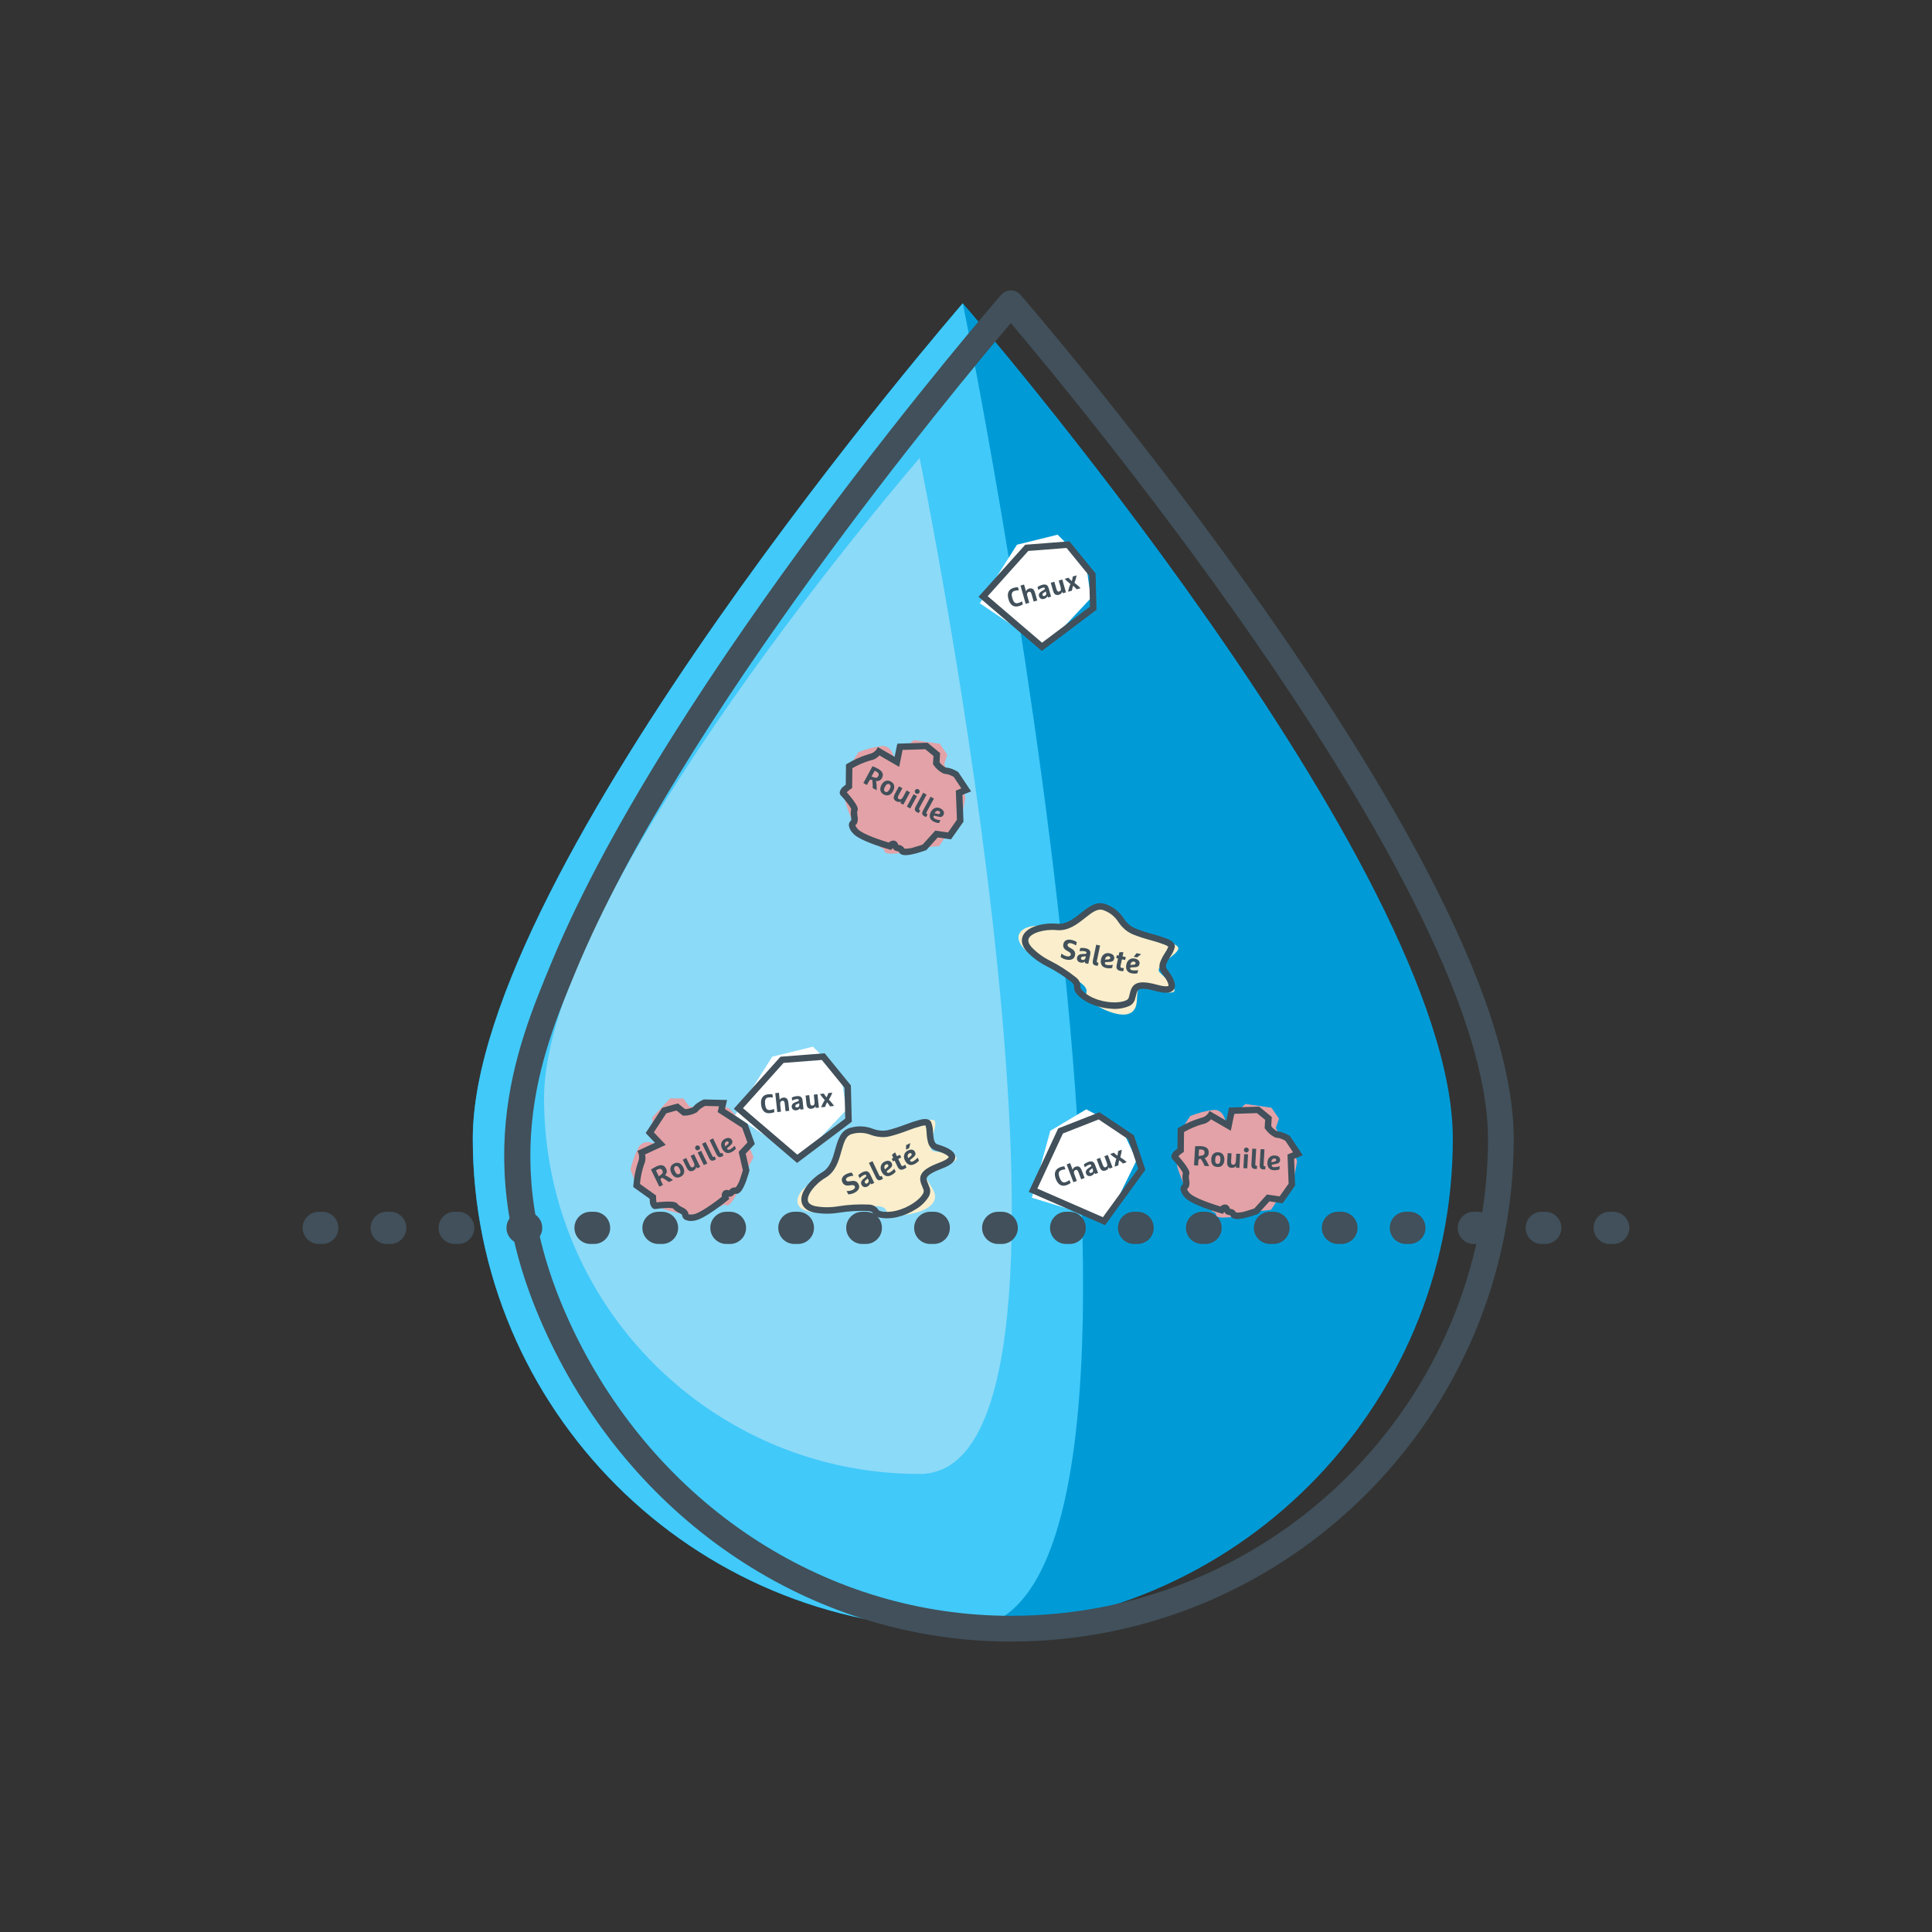 <?xml version="1.0" encoding="UTF-8"?>
<svg xmlns="http://www.w3.org/2000/svg" xmlns:xlink="http://www.w3.org/1999/xlink" id="Ebene_1" viewBox="0 0 600 600">
  <rect x="0" y="0" width="600" height="600" fill="#333333" stroke="none"/>
  <defs>
    <clipPath id="clippath">
      <rect x="146.83" y="88.222" width="325.24" height="423.556" fill="none" stroke-width="0"></rect>
    </clipPath>
    <clipPath id="clippath-1">
      <rect x="168.96" y="142.25" width="145.274" height="315.501" fill="none" stroke-width="0"></rect>
    </clipPath>
    <clipPath id="clippath-2">
      <path d="m285.602,457.751c-64.42-.001-116.642-52.223-116.641-116.643,0-64.42,116.641-198.858,116.641-198.858,0,0,64.421,315.5,0,315.5" fill="none" stroke-width="0"></path>
    </clipPath>
  </defs>
  <g clip-path="url(#clippath)">
    <g id="Gruppe_1662">
      <path id="Pfad_744" d="m451.188,353.632c.017,84.046-68.103,152.193-152.149,152.209-84.046.017-152.193-68.103-152.209-152.149,0-.02,0-.04,0-.061,0-84.044,152.179-259.444,152.179-259.444,0,0,152.179,175.4,152.179,259.444" fill="#009bd7" stroke-width="0"></path>
      <path id="Pfad_745" d="m299.009,505.812c-84.046-.001-152.179-68.134-152.179-152.18,0-84.044,152.179-259.444,152.179-259.444,0,0,84.046,411.624,0,411.624" fill="#41c9f9" stroke-width="0"></path>
      <g id="Gruppe_1661" opacity=".5">
        <g id="Gruppe_1660">
          <g clip-path="url(#clippath-1)">
            <g id="Gruppe_1659">
              <g id="Gruppe_1658">
                <g clip-path="url(#clippath-2)">
                  <g id="Gruppe_1657">
                    <rect id="Rechteck_2234" x="163.357" y="139.101" width="192.273" height="321.798" transform="translate(-10.606 9.512) rotate(-2.058)" fill="#d6ebf7" stroke-width="0"></rect>
                  </g>
                </g>
              </g>
            </g>
          </g>
        </g>
      </g>
      <path d="m313.925,509.809c-59.351,0-113.611-34.569-141.599-90.203h0c-28.054-55.767-12.342-93.554-.87-121.145,36.737-88.37,138.428-205.725,139.451-206.9.76-.873,1.86-1.374,3.017-1.374h.003c1.158.001,2.259.504,3.018,1.378.382.44,38.618,44.631,76.345,98.533,50.969,72.821,76.813,127.841,76.813,163.532-.001,86.115-70.063,156.176-156.179,156.177Zm-.006-409.465c-17.143,20.174-102.392,122.568-135.076,201.189-10.877,26.161-25.774,61.99.63,114.479h0c26.621,52.922,78.14,85.797,134.453,85.797,81.705-.001,148.177-66.473,148.179-148.177,0-75.114-126.858-228.104-148.185-253.288Z" fill="#41505a" stroke-width="0"></path>
    </g>
  </g>
  <path id="Linie_79" d="m501,386.326h-1.1c-2.761,0-5-2.239-5-5s2.239-5,5-5h1.1c2.761,0,5,2.239,5,5s-2.239,5-5,5Zm-21.1,0h-1.1c-2.761,0-5-2.239-5-5s2.239-5,5-5h1.1c2.761,0,5,2.239,5,5s-2.239,5-5,5Zm-21.1,0h-1.1c-2.761,0-5-2.239-5-5s2.239-5,5-5h1.1c2.761,0,5,2.239,5,5s-2.239,5-5,5Zm-21.1,0h-1.1c-2.761,0-5-2.239-5-5s2.239-5,5-5h1.1c2.761,0,5,2.239,5,5s-2.239,5-5,5Zm-21.1,0h-1.1c-2.761,0-5-2.239-5-5s2.239-5,5-5h1.1c2.761,0,5,2.239,5,5s-2.239,5-5,5Zm-21.1,0h-1.1c-2.761,0-5-2.239-5-5s2.239-5,5-5h1.1c2.761,0,5,2.239,5,5s-2.239,5-5,5Zm-21.1,0h-1.1c-2.761,0-5-2.239-5-5s2.239-5,5-5h1.1c2.761,0,5,2.239,5,5s-2.239,5-5,5Zm-21.1,0h-1.1c-2.761,0-5-2.239-5-5s2.239-5,5-5h1.1c2.761,0,5,2.239,5,5s-2.239,5-5,5Zm-21.1,0h-1.1c-2.761,0-5-2.239-5-5s2.239-5,5-5h1.1c2.761,0,5,2.239,5,5s-2.239,5-5,5Zm-21.1,0h-1.1c-2.761,0-5-2.239-5-5s2.239-5,5-5h1.1c2.761,0,5,2.239,5,5s-2.239,5-5,5Zm-21.1,0h-1.1c-2.761,0-5-2.239-5-5s2.239-5,5-5h1.1c2.761,0,5,2.239,5,5s-2.239,5-5,5Zm-21.1,0h-1.1c-2.761,0-5-2.239-5-5s2.239-5,5-5h1.1c2.761,0,5,2.239,5,5s-2.239,5-5,5Zm-21.1,0h-1.1c-2.761,0-5-2.239-5-5s2.239-5,5-5h1.1c2.761,0,5,2.239,5,5s-2.239,5-5,5Zm-21.1,0h-1.1c-2.761,0-5-2.239-5-5s2.239-5,5-5h1.1c2.761,0,5,2.239,5,5s-2.239,5-5,5Zm-21.1,0h-1.1c-2.761,0-5-2.239-5-5s2.239-5,5-5h1.1c2.761,0,5,2.239,5,5s-2.239,5-5,5Zm-21.1,0h-1.1c-2.761,0-5-2.239-5-5s2.239-5,5-5h1.1c2.761,0,5,2.239,5,5s-2.239,5-5,5Zm-21.1,0h-1.1c-2.761,0-5-2.239-5-5s2.239-5,5-5h1.1c2.761,0,5,2.239,5,5s-2.239,5-5,5Zm-21.1,0h-1.1c-2.761,0-5-2.239-5-5s2.239-5,5-5h1.1c2.761,0,5,2.239,5,5s-2.239,5-5,5Zm-21.1,0h-1.1c-2.761,0-5-2.239-5-5s2.239-5,5-5h1.1c2.761,0,5,2.239,5,5s-2.239,5-5,5Zm-21.1,0h-1.1c-2.761,0-5-2.239-5-5s2.239-5,5-5h1.1c2.761,0,5,2.239,5,5s-2.239,5-5,5Z" fill="#41505a" stroke-width="0"></path>
  <g id="Gruppe_2149">
    <g id="Gruppe_1727">
      <path id="Pfad_770" d="m208.114,341.109l-5.566,5.946.343,3.358,1.086,5.035s-3.981-2.129-5.659.861c-1.136,2.203-1.99,4.541-2.54,6.958l2.072,5.195s3.827,3.761,4.656,3.811-.32.833-.151,1.727,2.531.043,2.665.755,4.572,1.781,7.405,2.405,9.677-1.437,9.677-1.437c0,0-.307-2.184.969-1.314,1.276.87,1.17-.82,2.571-.117,1.401.704,4.209-5.781,4.209-5.781l1.832-4.805,2.317-4.279-2.216-5.747-.992-4.991-4.432-4.523-5.616-1.888c-1.074.16-2.095.573-2.978,1.204-.984.899-3.739.087-3.739.087l-1.792-2.433-4.125-.026Z" fill="#e3a2a7" stroke-width="0"></path>
    </g>
    <g id="Gruppe_1728">
      <path id="Pfad_770-2" d="m205.656,344.033l.361-.1,4.52-1.256.398.317,1.833,1.453c.824-.019,1.633-.219,2.372-.586.05-.033.094-.073.132-.119.368-.458.802-.858,1.29-1.185.575-.398,1.183-.743,1.82-1.032l.203-.087,7.218.17-.66,2.827,6.997,4.509.114.318,2.168,6.008-2.841,3.022,1.18,5.155-.061.238c-.015.056-.364,1.375-.887,2.834-1.019,2.838-1.765,3.606-2.238,3.937-.347.26-.784.37-1.212.305-.068-.015-.136-.017-.204-.009h0c-.059.051-.115.107-.165.166-.138.156-.29.299-.458.421-.382.265-.85.374-1.31.307.006.022.013.044.021.064l.224.656-.537.44c-.072.057-1.77,1.445-3.865,2.912-3.12,2.185-5.32,3.302-6.726,3.412-.913.165-1.856.032-2.689-.379-.501-.338-.815-.893-.845-1.496-.001-.016-.005-.035-.007-.052-.3-.2-.61-.383-.929-.549-.736-.324-1.393-.803-1.926-1.405-.836-.118-1.682-.138-2.523-.064-.898.035-1.792.125-2.679.268-.394.09-.807-.009-1.119-.265-.548-.584-.842-1.363-.817-2.164-.025-.266-.04-.523-.046-.735l-5.092-3.643.034-.551c.171-2.461.66-4.89,1.456-7.226.366-.981.325-1.406.297-1.531l-.006.004h0c.004-0.0.008-.001.012-.001-.003-.015-.007-.029-.012-.041.01.017.023.029.039.04h0l-.139-.99-.421-.906,5.462-2.538-2.87-3.029.434-.662,4.702-7.182Zm4.437.843l-3.176.882-3.861,5.89,3.693,3.898-1.26.585-5.189,2.414c.291,1.007.197,2.087-.263,3.028-.675,1.974-1.106,4.025-1.29,6.103l5.017,3.591-.008.523c-.009.543.033,1.085.126,1.621.723-.099,1.854-.199,2.887-.234.688-.034,1.377-.02,2.062.041.429.048,1.42.155,1.774.922.382.295.792.552,1.224.766.748.28,1.385.796,1.814,1.471.076.202.127.414.147.629.004.031.009.068.014.1.455.091.922.105,1.382.041.463-.036,1.954-.408,5.735-3.056,1.387-.971,2.616-1.923,3.263-2.435-.168-.686.072-1.409.618-1.858.457-.296,1.027-.355,1.534-.157.041.012.074.02.097.025.028-.029.063-.065.09-.096.146-.166.309-.316.488-.447.434-.297.962-.421,1.483-.355.664-.871,1.152-1.863,1.438-2.919.37-1.029.652-2.002.771-2.433l-1.306-5.708.366-.388,2.368-2.512-1.637-4.537-7.614-4.907.422-1.802-4.304-.104c-.447.215-.875.465-1.284.744-.317.21-.603.465-.845.759-.164.21-.358.394-.578.545-1.18.636-2.501.967-3.841.964l-.355.005-.278-.223-1.725-1.376Z" fill="#41505a" stroke-width="0"></path>
    </g>
  </g>
  <g id="Gruppe_2140">
    <g id="Gruppe_1727-2">
      <path id="Pfad_770-3" d="m394.855,344.005l-8.065-1.15-2.554,2.207-3.503,3.778s-.539-4.483-3.952-4.143c-2.457.333-4.862.974-7.158,1.91l-3.068,4.678s-.886,5.293-.452,6.001-.866.216-1.502.867,1.417,2.098.91,2.617,1.163,4.768,2.277,7.447c1.114,2.68,6.728,7.106,6.728,7.106,0,0,1.614-1.504,1.633.04s1.343.488,1.57,2.04,7.151.133,7.151.133l4.988-1.255,4.836-.556,3.439-5.112,3.521-3.675,1.164-6.226-1.674-5.684c-.747-.788-1.671-1.388-2.695-1.75-1.301-.29-2.216-3.014-2.216-3.014l.966-2.864-2.345-3.395Z" fill="#e3a2a7" stroke-width="0"></path>
    </g>
    <g id="Gruppe_1728-2">
      <path id="Pfad_770-4" d="m391.05,343.668l.289.238,3.622,2.983-.031.508-.139,2.335c.488.664,1.116,1.213,1.841,1.607.055.022.114.035.173.04.587.039,1.163.166,1.711.378.656.243,1.287.543,1.889.9l.187.116,4.001,6.012-2.695,1.081.318,8.32-.195.276-3.68,5.222-4.106-.594-3.547,3.924-.23.087c-.054.02-1.335.491-2.831.899-2.91.793-3.968.622-4.51.425-.412-.135-.753-.43-.945-.818-.027-.064-.064-.121-.11-.173h0c-.076-.019-.153-.033-.231-.04-.207-.023-.411-.067-.608-.134-.436-.161-.794-.482-1.003-.897-.015.018-.028.035-.04.054l-.409.56-.669-.187c-.088-.026-2.199-.622-4.604-1.497-3.58-1.303-5.757-2.465-6.653-3.554-.659-.653-1.091-1.503-1.232-2.421-.011-.605.264-1.18.741-1.551.012-.01.025-.024.039-.036-.008-.36-.036-.72-.083-1.076-.157-.789-.141-1.602.047-2.384-.383-.753-.852-1.457-1.395-2.104-.544-.716-1.131-1.397-1.756-2.042-.299-.271-.456-.667-.425-1.069.164-.784.633-1.472,1.305-1.911.203-.173.406-.332.576-.46l.064-6.262.471-.288c2.115-1.271,4.385-2.264,6.756-2.951,1.014-.263,1.339-.54,1.425-.635l-.006-.002h0c.002.003.005.006.008.009.01-.011.019-.022.027-.034-.008.018-.011.036-.01.054h0l.731-.682.501-.865,5.212,3.019.836-4.09.791-.024,8.581-.267Zm1.854,4.119l-2.545-2.096-7.041.214-1.075,5.262-1.202-.697-4.955-2.868c-.659.816-1.597,1.358-2.632,1.522-2.005.58-3.932,1.402-5.741,2.444l-.064,6.17-.433.293c-.45.304-.87.65-1.256,1.033.496.536,1.226,1.405,1.848,2.232.422.544.806,1.117,1.149,1.713.207.379.687,1.252.262,1.982-.023.482.002.965.075,1.443.2.773.142,1.592-.165,2.33-.122.178-.267.342-.431.481-.023.021-.05.046-.074.069.186.425.443.816.759,1.155.295.359,1.455,1.367,5.794,2.946,1.591.579,3.076,1.04,3.867,1.276.466-.531,1.196-.75,1.877-.56.504.204.88.638,1.008,1.167.014.041.026.072.035.094.04.006.09.014.13.018.22.024.436.072.646.144.492.185.897.547,1.142,1.012,1.095.045,2.187-.125,3.217-.496,1.055-.287,2.014-.614,2.436-.764l3.929-4.344.528.078,3.416.499,2.779-3.944-.347-9.053,1.719-.688-2.384-3.586c-.432-.243-.883-.45-1.346-.625-.355-.139-.727-.227-1.107-.257-.266-.014-.528-.068-.778-.161-1.198-.602-2.227-1.494-2.993-2.594l-.208-.288.023-.355.138-2.203Z" fill="#41505a" stroke-width="0"></path>
    </g>
  </g>
  <g id="Gruppe_2145">
    <g id="Gruppe_1727-3">
      <path id="Pfad_770-5" d="m291.855,230.993l-8.065-1.15-2.554,2.207-3.503,3.778s-.539-4.483-3.952-4.143c-2.457.333-4.862.974-7.158,1.91l-3.068,4.678s-.886,5.293-.452,6.001-.866.216-1.502.867,1.417,2.098.91,2.617,1.163,4.768,2.277,7.447c1.114,2.68,6.728,7.106,6.728,7.106,0,0,1.614-1.504,1.633.04s1.343.488,1.57,2.04,7.151.133,7.151.133l4.988-1.255,4.836-.556,3.439-5.112,3.521-3.675,1.164-6.226-1.674-5.684c-.747-.788-1.671-1.388-2.695-1.75-1.301-.29-2.216-3.014-2.216-3.014l.966-2.864-2.345-3.395Z" fill="#e3a2a7" stroke-width="0"></path>
    </g>
    <g id="Gruppe_1728-3">
      <path id="Pfad_770-6" d="m288.05,230.656l.289.238,3.622,2.983-.031.508-.139,2.335c.488.664,1.116,1.213,1.841,1.607.055.022.114.035.173.04.587.039,1.163.166,1.711.378.656.243,1.287.543,1.889.9l.187.116,4.001,6.012-2.695,1.081.318,8.32-.195.276-3.68,5.222-4.106-.594-3.547,3.924-.23.087c-.054.02-1.335.491-2.831.899-2.91.793-3.968.622-4.51.425-.412-.135-.753-.43-.945-.818-.027-.064-.064-.121-.11-.173h0c-.076-.019-.153-.033-.231-.04-.207-.023-.411-.067-.608-.134-.436-.161-.794-.482-1.003-.897-.015.018-.028.035-.04.054l-.409.56-.669-.187c-.088-.026-2.199-.622-4.604-1.497-3.58-1.303-5.757-2.465-6.653-3.554-.659-.653-1.091-1.503-1.232-2.421-.011-.605.264-1.18.741-1.551.012-.01.025-.024.039-.036-.008-.36-.036-.72-.083-1.076-.157-.789-.141-1.602.047-2.384-.383-.753-.852-1.457-1.395-2.104-.544-.716-1.131-1.397-1.756-2.042-.299-.271-.456-.667-.425-1.069.164-.784.633-1.472,1.305-1.911.203-.173.406-.332.576-.46l.064-6.262.471-.288c2.115-1.271,4.385-2.264,6.756-2.951,1.014-.263,1.339-.54,1.425-.635l-.006-.002h0c.002.003.005.006.008.009.01-.011.019-.022.027-.034-.008.018-.011.036-.01.054h0l.731-.682.501-.865,5.212,3.019.836-4.09.791-.024,8.581-.267Zm1.854,4.119l-2.545-2.096-7.041.214-1.075,5.262-1.202-.697-4.955-2.868c-.659.816-1.597,1.358-2.632,1.522-2.005.58-3.932,1.402-5.741,2.444l-.064,6.17-.433.293c-.45.304-.87.65-1.256,1.033.496.536,1.226,1.405,1.848,2.232.422.544.806,1.117,1.149,1.713.207.379.687,1.252.262,1.982-.023.482.002.965.075,1.443.2.773.142,1.592-.165,2.33-.122.178-.267.342-.431.481-.023.021-.05.046-.074.069.186.425.443.816.759,1.155.295.359,1.455,1.367,5.794,2.946,1.591.579,3.076,1.04,3.867,1.276.466-.531,1.196-.75,1.877-.56.504.204.88.638,1.008,1.167.014.041.026.072.035.094.04.006.09.014.13.018.22.024.436.072.646.144.492.185.897.547,1.142,1.012,1.095.045,2.187-.125,3.217-.496,1.055-.287,2.014-.614,2.436-.764l3.929-4.344.528.078,3.416.499,2.779-3.944-.347-9.053,1.719-.688-2.384-3.586c-.432-.243-.883-.45-1.346-.625-.355-.139-.727-.227-1.107-.257-.266-.014-.528-.068-.778-.161-1.198-.602-2.227-1.494-2.993-2.594l-.208-.288.023-.355.138-2.203Z" fill="#41505a" stroke-width="0"></path>
    </g>
  </g>
  <g id="Gruppe_2146">
    <path id="Pfad_772" d="m274.636,351.719c3.854-.354,14.482-5.353,15.643-3.609s-3.054,8.847-.322,9.416,11.303.995,4.602,4.183-9.105,1.084-5.14,7.142c3.964,6.058-5.11,8.509-11.284,8.679s2.813-5.376-16.299-1.706c-19.112,3.67-16.164-6.459-7.309-9.7,8.855-3.242,3.461-12.405,8.454-13.874,4.993-1.469,7.8-.176,11.656-.531Z" fill="#faeecc" stroke-width="0"></path>
    <path id="Pfad_771" d="m264.25,350.194l.097-.022c2.199-.584,4.526-.46,6.651.357,1.085.421,2.24.631,3.403.619.542-.025,1.079-.103,1.605-.234,1.739-.46,3.452-1.015,5.129-1.665,1.516-.591,3.065-1.094,4.638-1.514l.01-.002c.754-.174,2.722-.622,3.406.773.378.995.573,2.049.576,3.112.148,2.018.331,3.467,1.335,3.761,3.723,1.091,5.484,2.326,5.543,3.878.071,1.852-2.342,2.982-4.165,3.67-2.711,1.023-4.262,1.952-4.612,2.761-.217.499.009,1.096.427,2.108.154.375.312.756.457,1.181.276.943.127,1.961-.409,2.784-.965,1.518-2.272,2.788-3.816,3.709-1.801,1.162-3.788,2.009-5.873,2.506-1.215.29-2.464.415-3.713.368-2.608-.115-3.298-.792-3.874-1.593-.244-.339-.39-.543-1.471-.671-3.043-.121-6.091.059-9.097.543-2.61.43-5.274.396-7.871-.103-1.904-.485-3.099-1.419-3.564-2.775-.518-1.522-.007-3.398,1.481-5.409,1.302-1.722,2.927-3.175,4.783-4.279,2.484-1.465,3.272-4.301,4.036-7.043.831-2.986,1.691-6.081,4.888-6.819Zm12.203,2.669c-.661.165-1.337.261-2.018.285-1.388.016-2.768-.231-4.067-.723-1.786-.7-3.751-.804-5.601-.298l-.063.015c-1.94.448-2.561,2.347-3.414,5.407-.828,2.977-1.767,6.353-4.947,8.224-3.373,1.99-5.991,5.546-5.391,7.324.229.675.958,1.174,2.163,1.481,2.356.434,4.769.454,7.132.057,3.165-.512,6.374-.696,9.577-.545,1.142-.005,2.213.553,2.863,1.494.103.185.259.337.448.434.606.225,1.248.335,1.894.328,1.066.038,2.132-.071,3.17-.321,3.934-.908,7.355-3.376,8.39-5.238.238-.34.332-.758.263-1.167-.125-.366-.269-.722-.413-1.063-.48-1.166-.976-2.37-.413-3.669.607-1.399,2.325-2.545,5.742-3.833,2.708-1.024,2.873-1.718,2.872-1.724s-.246-.905-4.105-2.035c-1.137-.353-2.008-1.272-2.297-2.426-.279-1.014-.438-2.058-.472-3.108-.018-.754-.122-1.503-.31-2.234-.416-.014-.832.038-1.233.152-1.493.401-2.963.883-4.404,1.444-1.754.683-3.545,1.266-5.365,1.744l-.001-.004Z" fill="#41505a" stroke-width="0"></path>
    <path d="m262.854,364.62c.572-.273,1.142-.423,1.71-.45l.467.977c-.625.028-1.205.17-1.741.426-.231.11-.393.256-.488.436s-.099.36-.013.539c.078.163.197.265.36.307.162.042.377.047.646.016l.81-.107c.963-.131,1.638.21,2.027,1.024.261.546.262,1.051.004,1.516-.258.466-.721.858-1.387,1.176-.593.283-1.204.423-1.831.42l-.482-1.008c.716.013,1.344-.11,1.884-.368.257-.123.454-.285.59-.485s.153-.408.05-.624c-.085-.178-.223-.29-.412-.335s-.444-.045-.765-.002l-.665.086c-.96.123-1.627-.206-2.001-.988-.238-.499-.252-.973-.041-1.422.211-.45.637-.827,1.277-1.133Z" fill="#41505a" stroke-width="0"></path>
    <path d="m270.246,364.725l1.261,2.638-.929.444c-.113-.101-.211-.238-.293-.411-.118.495-.44.868-.965,1.118-.368.176-.714.206-1.04.091-.326-.115-.568-.338-.726-.669-.153-.32-.181-.635-.083-.942.098-.308.348-.629.749-.963l.547-.455c.14-.112.227-.213.261-.303.034-.091.028-.184-.017-.278-.108-.226-.351-.248-.729-.067-.499.238-.934.562-1.306.972l-.429-.898c.314-.369.78-.702,1.4-.998.514-.246.963-.319,1.345-.222s.7.412.953.942Zm-.542,1.719l-.248-.52c-.03.085-.094.168-.192.247l-.393.352c-.172.153-.275.289-.308.408-.034.119-.019.244.044.376s.157.217.282.257c.126.04.257.027.393-.038.236-.113.392-.266.467-.46.075-.193.06-.401-.045-.621Z" fill="#41505a" stroke-width="0"></path>
    <path d="m271.96,365.56l-2.108-4.41,1.11-.531,2.074,4.339c.09.189.178.304.261.344.084.041.189.031.315-.029l.197-.094.41.858c-.095.097-.277.209-.545.338-.378.181-.701.21-.97.086-.268-.123-.517-.424-.745-.901Z" fill="#41505a" stroke-width="0"></path>
    <path d="m276.189,363.055l-.629.504c-.172.14-.22.289-.145.447.047.099.147.173.299.219.151.047.327.023.526-.072.53-.253,1.029-.647,1.497-1.18l.425.889c-.315.447-.816.836-1.504,1.164-.609.291-1.164.324-1.665.099s-.907-.663-1.218-1.314c-.304-.636-.365-1.233-.185-1.793.18-.561.564-.981,1.152-1.262.525-.251.977-.326,1.357-.227s.655.327.825.684c.166.347.188.658.069.934-.12.276-.388.579-.805.907Zm-1.036-1.42c-.268.128-.431.327-.489.596s-.007.572.153.908l.038.079c.03-.085.116-.188.259-.307l.428-.36c.314-.26.416-.505.306-.736-.063-.131-.155-.213-.277-.246-.122-.032-.261-.011-.419.065Z" fill="#41505a" stroke-width="0"></path>
    <path d="m278.732,362.304l-.892-1.866-.512.245-.403-.843.512-.245-.433-.905c.195-.267.521-.536.979-.806l.564,1.181.929-.444.403.843-.929.444.85,1.78c.113.236.222.377.328.423s.246.028.419-.054c.194-.093.376-.219.546-.377l.421.882c-.172.166-.434.333-.786.501-.473.226-.868.273-1.186.141-.318-.132-.588-.431-.812-.898Z" fill="#41505a" stroke-width="0"></path>
    <path d="m283.433,359.592l-.629.504c-.172.14-.22.289-.145.447.047.099.147.173.299.219.151.047.327.023.526-.072.53-.253,1.029-.647,1.497-1.18l.425.889c-.315.447-.816.836-1.504,1.164-.609.291-1.164.324-1.665.099s-.907-.663-1.218-1.314c-.304-.636-.365-1.233-.185-1.793.18-.561.564-.981,1.152-1.262.525-.251.977-.326,1.357-.227s.655.327.825.684c.166.347.188.658.069.934-.12.276-.388.579-.805.907Zm-1.036-1.42c-.268.128-.431.327-.489.596s-.007.572.153.908l.038.079c.03-.085.116-.188.259-.307l.428-.36c.314-.26.416-.505.306-.736-.063-.131-.155-.213-.277-.246-.122-.032-.261-.011-.419.065Zm-1.026-1.134l.048-1.416,1.292-.617-.379,1.574-.961.459Z" fill="#41505a" stroke-width="0"></path>
  </g>
  <g id="Gruppe_2139">
    <path id="Pfad_772-2" d="m351.163,288.238c3.328,1.98,14.871,4.185,14.785,6.279s-7.675,5.364-5.799,7.432c1.877,2.068,8.564,7.454,1.265,6.093-7.299-1.361-8.007-4.478-8.362,2.758s-9.14,3.882-14.239.388c-5.098-3.494,5.438-2.697-12.19-10.967-17.628-8.27-9.285-14.735-.211-12.151,9.074,2.584,10.098-8.006,15.003-6.258s6.417,4.445,9.746,6.426Z" fill="#faeecc" stroke-width="0"></path>
    <path id="Pfad_771-2" d="m343.653,280.895l.092.039c2.124.821,3.934,2.29,5.174,4.201.631.979,1.442,1.829,2.39,2.503.453.298.934.551,1.437.754,1.678.651,3.391,1.208,5.131,1.669,1.575.414,3.124.917,4.644,1.502l.01.004c.712.302,2.569,1.097,2.302,2.629-.279,1.028-.741,1.995-1.364,2.858-1.067,1.721-1.771,3.002-1.131,3.83,2.372,3.073,3.071,5.108,2.206,6.399-1.032,1.541-3.65,1.036-5.53.521-2.795-.766-4.598-.927-5.357-.478-.469.277-.638.893-.895,1.958-.096.394-.192.795-.325,1.225-.331.925-1.051,1.662-1.968,2.013-1.673.661-3.479.92-5.271.758-2.141-.119-4.248-.602-6.228-1.425-1.154-.479-2.238-1.114-3.222-1.886-2.043-1.628-2.204-2.581-2.198-3.568.002-.417.004-.669-.796-1.408-2.392-1.888-4.965-3.535-7.683-4.911-2.365-1.187-4.501-2.781-6.311-4.713-1.256-1.512-1.674-2.972-1.253-4.343.476-1.537,1.993-2.755,4.381-3.507,2.067-.628,4.237-.849,6.388-.651,2.873.275,5.179-1.557,7.409-3.328,2.429-1.928,4.945-3.928,7.967-2.645Zm8.308,9.338c-.631-.255-1.235-.575-1.801-.956-1.133-.804-2.105-1.815-2.867-2.977-1.034-1.617-2.563-2.857-4.358-3.536l-.059-.025c-1.834-.779-3.454.394-5.944,2.368-2.421,1.923-5.167,4.103-8.841,3.747-3.901-.374-8.111.966-8.671,2.758-.212.681.085,1.514.88,2.471,1.652,1.737,3.593,3.173,5.739,4.241,2.863,1.447,5.569,3.186,8.073,5.191.928.668,1.466,1.75,1.438,2.893-.025.21.012.425.107.615.358.539.813,1.005,1.34,1.38.84.658,1.768,1.196,2.755,1.605,3.718,1.579,7.939,1.593,9.872.695.393-.135.715-.418.899-.79.114-.37.207-.742.291-1.103.298-1.226.604-2.493,1.824-3.213,1.314-.775,3.379-.693,6.902.274,2.794.764,3.336.299,3.339.294s.333-.878-2.126-4.062c-.713-.954-.877-2.211-.432-3.315.37-.985.856-1.923,1.446-2.794.429-.62.786-1.288,1.063-1.99-.329-.256-.696-.459-1.087-.602-1.444-.554-2.918-1.029-4.414-1.422-1.821-.478-3.614-1.061-5.369-1.744l.002-.004Z" fill="#41505a" stroke-width="0"></path>
  </g>
  <g id="Gruppe_2141">
    <path id="Pfad_774" d="m326.182,351.183l11.157-6.662,10.89,5.712,4.755,10.073-9.227,18.803-23.293-7.152,5.718-20.773Z" fill="#fff" stroke-width="0"></path>
    <path id="Pfad_773" d="m341.44,345.414l.436.289,10.259,6.867.107.324,3.464,10.391-.3.416-12.207,16.789-.736-.322-22.977-10.02.431-.928,8.71-18.775,12.813-5.031Zm9.013,8.438l-9.255-6.199-11.1,4.359-7.941,17.117,20.363,8.881,10.961-15.072-3.028-9.086Z" fill="#41505a" stroke-width="0"></path>
  </g>
  <g id="Gruppe_2147">
    <path id="Pfad_774-2" d="m239.834,328.164l12.617-3.109,8.744,8.646,1.602,11.023-14.321,15.284-20.184-13.65,11.542-18.194Z" fill="#fff" stroke-width="0"></path>
    <path id="Pfad_773-2" d="m256.112,327.108l.332.404,7.803,9.566.008.341.275,10.949-.408.31-16.582,12.486-.61-.523-19.043-16.299.683-.761,13.819-15.408,13.725-1.065Zm6.152,10.704l-7.038-8.634-11.889.924-12.599,14.047,16.877,14.446,14.889-11.209-.24-9.574Z" fill="#41505a" stroke-width="0"></path>
  </g>
  <g id="Gruppe_2143">
    <path id="Pfad_774-3" d="m315.834,169.164l12.617-3.109,8.744,8.646,1.602,11.023-14.321,15.284-20.184-13.65,11.542-18.194Z" fill="#fff" stroke-width="0"></path>
    <path id="Pfad_773-3" d="m332.112,168.108l.332.404,7.803,9.566.008.341.275,10.949-.408.31-16.582,12.486-.61-.523-19.043-16.299.683-.761,13.819-15.408,13.725-1.065Zm6.152,10.704l-7.038-8.634-11.889.924-12.599,14.047,16.877,14.446,14.889-11.209-.24-9.574Z" fill="#41505a" stroke-width="0"></path>
  </g>
  <path d="m317.381,186.742l.275.966c-.361.221-.764.395-1.209.522-.816.232-1.498.162-2.045-.212s-.952-1.02-1.214-1.941c-.26-.915-.256-1.675.014-2.277s.813-1.02,1.629-1.252c.455-.129.89-.191,1.305-.184l.272.957c-.402-.022-.828.032-1.278.16-.256.073-.458.18-.604.32s-.241.313-.281.517c-.041.204-.05.418-.025.643.024.225.078.484.162.777.085.298.176.55.274.753.097.204.218.384.361.538.143.155.314.253.512.295.199.043.426.027.683-.046.45-.128.84-.307,1.171-.537Z" fill="#41505a" stroke-width="0"></path>
  <path d="m321.017,186.819l-.589-2.072c-.106-.372-.206-.626-.301-.763-.141-.197-.34-.26-.596-.187-.262.074-.434.219-.517.436-.083.215-.065.533.055.952l.576,2.025-1.107.315-1.616-5.683,1.107-.315.6,2.112c.171-.433.497-.718.978-.855.602-.171,1.069-.049,1.402.365.166.207.319.554.457,1.041l.658,2.315-1.107.315Z" fill="#41505a" stroke-width="0"></path>
  <path d="m325.669,182.655l.748,2.629-.926.263c-.088-.111-.157-.252-.206-.425-.187.438-.542.73-1.065.879-.366.104-.69.078-.973-.08-.282-.157-.47-.401-.564-.73-.091-.319-.067-.613.072-.881.139-.269.419-.525.842-.77l.576-.333c.146-.081.243-.161.288-.239.045-.078.055-.165.028-.259-.064-.225-.284-.284-.661-.177-.497.141-.949.371-1.356.691l-.254-.895c.347-.291.829-.524,1.447-.7.513-.146.938-.143,1.274.007s.58.489.731,1.018Zm-.77,1.5l-.147-.518c-.041.074-.113.14-.216.197l-.417.263c-.183.114-.299.223-.348.327-.05.105-.056.222-.018.353s.111.225.22.281c.11.057.232.065.368.026.235-.067.403-.184.503-.351.1-.166.118-.36.056-.58Z" fill="#41505a" stroke-width="0"></path>
  <path d="m328.849,184.711c-.617.176-1.087.054-1.41-.363-.16-.203-.31-.554-.451-1.051l-.658-2.315,1.107-.315.591,2.08c.103.362.205.612.308.753.142.203.339.268.59.197.262-.074.431-.22.508-.437.077-.217.056-.534-.063-.953l-.576-2.025,1.107-.315,1.138,4.003-.926.263c-.088-.111-.166-.284-.233-.519-.046.217-.157.417-.334.6-.177.183-.409.316-.697.398Z" fill="#41505a" stroke-width="0"></path>
  <path d="m335.568,182.681l-1.185.337c-.338-.413-.711-.781-1.121-1.106-.156.445-.279.956-.371,1.53l-1.177.335c.128-.783.369-1.584.725-2.404-.776-.599-1.373-1.139-1.793-1.619l1.17-.333c.331.387.674.73,1.031,1.03.133-.388.244-.861.335-1.419l1.177-.335c-.112.66-.336,1.434-.672,2.32.751.533,1.378,1.088,1.881,1.663Z" fill="#41505a" stroke-width="0"></path>
  <path d="m268.13,243.178l2.828-5.213c.488.167,1.063.43,1.726.789,1.431.776,1.833,1.743,1.207,2.898-.199.367-.465.622-.8.765-.335.144-.682.182-1.043.117.09.348.155.796.193,1.343.038.547.041,1.059.01,1.536l-1.235-.67c.026-.383.023-.828-.008-1.335-.03-.508-.074-.9-.131-1.178l-.243-.073c-.184-.055-.328-.048-.43.02-.102.068-.242.266-.419.592l-.548,1.01-1.107-.601Zm3.489-3.791l-.981,1.808c.176.011.427.082.752.213.632.259,1.087.135,1.362-.372.305-.563.112-1.032-.582-1.408-.176-.095-.36-.175-.552-.241Z" fill="#41505a" stroke-width="0"></path>
  <path d="m277.68,243.96c.115.531.004,1.107-.334,1.73-.338.622-.76,1.03-1.268,1.223s-1.048.134-1.62-.177-.917-.731-1.031-1.262c-.115-.531-.004-1.107.334-1.73.338-.623.761-1.031,1.268-1.223.507-.193,1.047-.134,1.62.176s.917.731,1.032,1.262Zm-2.76,1.925c.477.259.927-.001,1.349-.779.422-.779.394-1.298-.083-1.556s-.927.001-1.349.78c-.422.778-.395,1.297.082,1.555Z" fill="#41505a" stroke-width="0"></path>
  <path d="m278.341,248.852c-.593-.322-.857-.758-.793-1.308.03-.27.174-.644.432-1.121l1.205-2.222,1.062.576-1.083,1.996c-.188.347-.295.61-.322.791-.042.257.058.45.299.581.251.136.485.151.703.045.216-.106.434-.36.652-.762l1.054-1.943,1.062.576-2.084,3.842-.889-.482c.015-.148.084-.335.207-.561-.193.129-.424.198-.691.205-.267.008-.539-.063-.815-.213Z" fill="#41505a" stroke-width="0"></path>
  <path d="m284.123,246.012c-.06-.201-.04-.395.061-.581.101-.186.252-.308.454-.368s.395-.039.581.062.309.252.368.453.04.395-.061.581c-.101.186-.252.309-.454.368-.202.06-.395.04-.581-.061s-.309-.252-.368-.454Zm-2.501,4.484l2.084-3.842,1.062.576-2.084,3.842-1.062-.576Z" fill="#41505a" stroke-width="0"></path>
  <path d="m284.416,250.413l2.289-4.219,1.062.576-2.252,4.151c-.098.181-.139.316-.123.406.016.09.085.168.205.233l.188.102-.445.821c-.132-.019-.326-.099-.583-.238-.362-.196-.571-.436-.628-.721-.057-.284.039-.655.286-1.112Z" fill="#41505a" stroke-width="0"></path>
  <path d="m286.692,251.647l2.289-4.219,1.062.576-2.252,4.151c-.098.181-.139.316-.123.406.016.09.085.168.205.233l.188.102-.445.821c-.132-.019-.326-.099-.583-.238-.362-.196-.571-.436-.628-.721-.057-.284.039-.655.286-1.112Z" fill="#41505a" stroke-width="0"></path>
  <path d="m291.122,253.562l-.763-.209c-.211-.056-.357-.008-.439.143-.052.095-.052.217-.002.364.049.147.17.273.361.377.508.275,1.108.445,1.801.509l-.462.851c-.537.008-1.135-.167-1.793-.524-.582-.316-.929-.738-1.039-1.266-.11-.528.004-1.103.342-1.725.33-.608.769-1.002,1.318-1.181.549-.18,1.105-.118,1.668.187.502.272.823.589.964.947s.118.709-.068,1.05c-.18.332-.414.529-.703.594-.288.064-.684.026-1.185-.117Zm.531-1.643c-.256-.139-.509-.154-.756-.044-.248.109-.459.325-.634.646l-.041.075c.085-.025.216-.016.394.029l.533.133c.388.1.642.04.762-.181.068-.126.08-.246.035-.362-.045-.115-.142-.214-.293-.295Z" fill="#41505a" stroke-width="0"></path>
  <path d="m240.387,344.395l.108.998c-.393.157-.82.261-1.28.31-.844.091-1.504-.094-1.98-.554s-.766-1.166-.868-2.119c-.102-.946.031-1.694.399-2.242s.973-.868,1.817-.959c.47-.051.91-.038,1.317.039l.107.99c-.393-.089-.822-.109-1.287-.058-.265.029-.481.1-.65.214s-.29.268-.365.462c-.075.194-.119.404-.133.629-.014.226-.005.491.028.793.033.308.081.572.142.789.062.218.15.415.265.591.115.177.266.303.455.378.189.076.415.099.68.07.465-.05.88-.16,1.245-.331Z" fill="#41505a" stroke-width="0"></path>
  <path d="m243.957,345.085l-.231-2.142c-.041-.384-.098-.651-.168-.803-.106-.218-.291-.313-.556-.285-.271.029-.465.143-.583.342-.118.198-.154.514-.107.947l.225,2.093-1.144.123-.633-5.874,1.144-.123.235,2.183c.241-.398.611-.624,1.109-.678.622-.067,1.062.132,1.32.597.129.233.221.6.275,1.103l.258,2.393-1.144.123Z" fill="#41505a" stroke-width="0"></path>
  <path d="m249.246,341.767l.293,2.718-.957.103c-.068-.124-.112-.275-.131-.453-.258.4-.657.628-1.198.687-.379.041-.694-.04-.946-.243-.252-.203-.396-.474-.432-.815-.036-.33.038-.616.22-.857.182-.241.502-.447.96-.616l.624-.231c.158-.055.266-.117.325-.187.058-.07.082-.153.072-.25-.025-.232-.232-.328-.622-.286-.514.055-.998.206-1.453.452l-.1-.925c.391-.228.906-.377,1.544-.445.53-.057.948.017,1.255.222s.489.58.548,1.127Zm-1.012,1.348l-.058-.535c-.053.066-.135.119-.246.158l-.456.189c-.199.082-.332.169-.398.264-.067.095-.092.21-.078.345s.071.24.169.314c.098.074.218.103.358.088.243-.026.428-.113.555-.261.126-.147.177-.335.153-.562Z" fill="#41505a" stroke-width="0"></path>
  <path d="m252.034,344.331c-.638.069-1.081-.13-1.328-.596-.123-.227-.212-.598-.267-1.112l-.258-2.393,1.144-.123.232,2.15c.04.374.099.638.176.794.106.224.289.322.549.294.27-.029.462-.144.574-.345.112-.2.145-.517.099-.95l-.225-2.093,1.144-.123.446,4.138-.957.103c-.068-.124-.115-.308-.141-.551-.082.206-.225.384-.431.535-.205.151-.457.242-.754.274Z" fill="#41505a" stroke-width="0"></path>
  <path d="m258.998,343.466l-1.225.132c-.263-.464-.569-.89-.918-1.28-.229.413-.437.895-.624,1.446l-1.217.131c.259-.75.632-1.499,1.121-2.247-.663-.721-1.161-1.354-1.493-1.899l1.209-.13c.261.437.541.833.842,1.19.196-.36.386-.808.569-1.342l1.217-.131c-.222.631-.574,1.356-1.055,2.173.65.653,1.175,1.305,1.573,1.956Z" fill="#41505a" stroke-width="0"></path>
  <path d="m332.131,366.463l.354.94c-.342.251-.729.457-1.162.62-.794.299-1.48.285-2.056-.042s-1.033-.938-1.37-1.834c-.335-.891-.393-1.648-.174-2.271s.726-1.084,1.52-1.383c.443-.167.871-.264,1.285-.291l.351.932c-.403.012-.823.1-1.26.265-.25.094-.441.217-.576.369s-.214.332-.238.539c-.024.206-.015.421.028.643.043.222.118.476.225.761.109.29.221.533.335.728.114.195.249.365.404.506.155.142.334.226.535.252.202.026.427-.008.676-.102.438-.165.812-.375,1.122-.632Z" fill="#41505a" stroke-width="0"></path>
  <path d="m335.76,366.24l-.759-2.016c-.136-.362-.257-.606-.364-.735-.157-.185-.36-.231-.609-.137-.255.096-.414.255-.479.477-.065.222-.02.536.133.944l.741,1.97-1.077.405-2.081-5.529,1.077-.405.773,2.055c.134-.446.436-.757.904-.933.585-.22,1.061-.138,1.427.248.183.193.364.526.542.999l.848,2.253-1.077.405Z" fill="#41505a" stroke-width="0"></path>
  <path d="m340.052,361.704l.963,2.558-.901.339c-.097-.103-.177-.238-.24-.406-.15.452-.479.773-.988.964-.356.134-.682.134-.976.001-.294-.133-.502-.36-.622-.681-.117-.311-.118-.606-.001-.884.116-.279.374-.558.775-.837l.546-.38c.139-.093.228-.18.268-.262.039-.082.041-.169.007-.26-.082-.219-.307-.259-.674-.121-.484.182-.915.449-1.294.801l-.328-.871c.322-.318.783-.591,1.384-.817.499-.188.923-.22,1.271-.099s.619.44.812.954Zm-.643,1.558l-.19-.504c-.035.077-.101.149-.198.214l-.394.297c-.173.129-.279.247-.32.355-.041.108-.037.226.011.353s.129.215.242.262c.114.047.237.046.369-.004.229-.086.386-.216.472-.391.086-.174.088-.369.007-.582Z" fill="#41505a" stroke-width="0"></path>
  <path d="m343.392,363.49c-.601.226-1.079.144-1.435-.245-.176-.189-.355-.526-.537-1.01l-.848-2.253,1.077-.405.761,2.024c.132.352.255.593.369.725.158.19.36.239.605.147.255-.096.411-.255.47-.478.059-.222.011-.537-.142-.945l-.741-1.97,1.077-.405,1.466,3.895-.901.339c-.097-.103-.188-.269-.275-.498-.028.22-.122.428-.283.625-.161.197-.382.349-.662.454Z" fill="#41505a" stroke-width="0"></path>
  <path d="m349.919,360.912l-1.153.434c-.371-.383-.774-.72-1.208-1.01-.119.457-.199.976-.243,1.556l-1.145.431c.063-.791.237-1.609.523-2.455-.823-.533-1.463-1.021-1.92-1.465l1.138-.428c.362.358.732.672,1.113.941.1-.398.172-.879.216-1.441l1.146-.431c-.057.667-.216,1.456-.478,2.368.793.469,1.464.97,2.012,1.501Z" fill="#41505a" stroke-width="0"></path>
  <path d="m370.821,361.903l.337-5.921c.512-.057,1.145-.064,1.898-.021,1.626.093,2.401.796,2.326,2.107-.024.416-.156.761-.398,1.033-.242.273-.539.455-.894.55.23.276.479.654.746,1.133.268.478.488.941.664,1.385l-1.403-.08c-.14-.357-.332-.759-.575-1.204-.244-.446-.45-.783-.62-1.01l-.252.037c-.19.029-.317.097-.38.201-.063.105-.105.343-.127.714l-.065,1.147-1.258-.072Zm1.542-4.917l-.117,2.053c.164-.065.421-.107.772-.128.682-.035,1.041-.341,1.074-.917.036-.639-.339-.981-1.126-1.026-.2-.011-.4-.005-.602.017Z" fill="#41505a" stroke-width="0"></path>
  <path d="m379.793,358.543c.33.431.475,1.0.435,1.708-.04.707-.249,1.256-.626,1.646s-.891.567-1.541.53-1.141-.271-1.47-.702c-.33-.431-.475-1-.435-1.707.04-.707.249-1.257.626-1.647.376-.391.89-.568,1.541-.53s1.141.271,1.471.702Zm-1.677,2.917c.542.031.838-.396.889-1.279.05-.884-.196-1.342-.738-1.373s-.838.396-.888,1.28c-.05.884.195,1.341.737,1.372Z" fill="#41505a" stroke-width="0"></path>
  <path d="m382.476,362.687c-.673-.038-1.098-.32-1.274-.845-.088-.257-.117-.656-.086-1.198l.144-2.524,1.207.069-.129,2.267c-.022.394-.007.678.046.853.072.25.244.383.518.398.285.016.503-.07.655-.259.15-.188.239-.511.265-.968l.126-2.207,1.206.069-.249,4.364-1.01-.058c-.049-.14-.067-.338-.052-.595-.12.199-.299.359-.538.48-.238.121-.515.173-.828.155Z" fill="#41505a" stroke-width="0"></path>
  <path d="m386.496,357.654c-.14-.156-.204-.34-.192-.552.012-.211.097-.386.254-.526s.341-.203.552-.191.386.096.526.253.204.341.192.552c-.012.212-.097.387-.254.526-.157.141-.341.204-.552.192s-.386-.096-.526-.254Zm-.352,5.122l.249-4.364,1.206.069-.249,4.364-1.206-.069Z" fill="#41505a" stroke-width="0"></path>
  <path d="m388.637,361.511l.273-4.792,1.206.069-.269,4.715c-.012.205.009.346.062.42.053.075.148.116.285.124l.214.012-.053.932c-.128.039-.337.049-.628.033-.411-.023-.703-.151-.875-.384-.173-.233-.244-.609-.214-1.128Z" fill="#41505a" stroke-width="0"></path>
  <path d="m391.221,361.658l.273-4.792,1.206.069-.269,4.715c-.012.205.009.346.062.42.053.075.148.116.285.124l.214.012-.053.932c-.128.039-.337.049-.628.033-.411-.023-.703-.151-.875-.384-.173-.233-.244-.609-.214-1.128Z" fill="#41505a" stroke-width="0"></path>
  <path d="m396.045,361.503l-.78.136c-.215.039-.326.145-.336.316-.006.108.045.218.153.33.107.112.27.175.487.187.577.033,1.192-.07,1.846-.307l-.055.966c-.483.236-1.098.333-1.845.29-.661-.038-1.155-.272-1.479-.703-.324-.431-.466-1-.426-1.706.039-.691.269-1.234.689-1.63.42-.397.949-.577,1.589-.541.57.033.996.182,1.275.446s.409.591.386.979c-.021.377-.149.655-.383.837-.233.181-.608.315-1.122.399Zm-.22-1.712c-.291-.017-.526.078-.703.282-.178.204-.277.489-.298.854l-.005.086c.066-.059.189-.107.369-.142l.538-.107c.393-.075.598-.238.612-.488.008-.143-.033-.257-.122-.342-.089-.085-.219-.133-.391-.142Z" fill="#41505a" stroke-width="0"></path>
  <path d="m204.76,368.535l-2.586-5.337c.42-.299.969-.613,1.648-.942,1.466-.71,2.485-.473,3.058.709.182.375.234.741.155,1.096-.079.356-.25.66-.514.915.336.13.737.338,1.203.627.467.288.885.584,1.254.887l-1.265.613c-.296-.244-.659-.501-1.089-.772-.43-.271-.774-.465-1.033-.58l-.202.155c-.152.118-.23.239-.234.361-.004.123.075.351.237.685l.501,1.034-1.133.549Zm-1.046-5.046l.897,1.851c.111-.136.316-.299.612-.487.579-.363.743-.804.492-1.323-.279-.576-.773-.692-1.483-.348-.18.087-.352.19-.517.308Z" fill="#41505a" stroke-width="0"></path>
  <path d="m210.964,361.234c.498.216.902.643,1.211,1.28.309.637.394,1.218.254,1.743s-.502.929-1.088,1.213-1.128.318-1.626.102c-.498-.216-.902-.643-1.211-1.28-.309-.638-.394-1.219-.254-1.744.139-.525.502-.929,1.088-1.213s1.128-.318,1.627-.102Zm-.046,3.365c.488-.237.54-.754.154-1.55-.386-.797-.824-1.077-1.312-.84s-.539.753-.153,1.551c.386.796.823,1.077,1.312.84Z" fill="#41505a" stroke-width="0"></path>
  <path d="m215.324,363.549c-.607.294-1.115.254-1.524-.118-.202-.181-.422-.516-.658-1.005l-1.103-2.275,1.088-.527.99,2.044c.172.355.324.596.455.723.184.184.4.215.646.096.257-.125.406-.306.446-.545.04-.238-.04-.563-.239-.975l-.964-1.99,1.087-.527,1.906,3.933-.91.441c-.111-.099-.223-.263-.335-.495-.008.232-.086.46-.236.681-.149.222-.366.401-.648.538Z" fill="#41505a" stroke-width="0"></path>
  <path d="m216.387,357.195c-.198-.068-.344-.198-.436-.388-.092-.19-.103-.385-.035-.583s.199-.343.389-.436.384-.104.583-.035.344.198.436.388c.092.191.104.385.035.583-.069.199-.198.344-.388.436s-.384.104-.583.035Zm2.185,4.646l-1.906-3.933,1.087-.527,1.906,3.933-1.087.527Z" fill="#41505a" stroke-width="0"></path>
  <path d="m220.134,359.523l-2.093-4.319,1.087-.527,2.059,4.25c.09.185.176.298.258.337.083.04.186.029.309-.03l.193-.093.407.84c-.093.096-.271.207-.533.334-.37.179-.687.21-.952.09-.264-.119-.51-.413-.736-.881Z" fill="#41505a" stroke-width="0"></path>
  <path d="m222.463,358.394l-2.093-4.319,1.087-.527,2.059,4.25c.09.185.176.298.258.337.083.04.186.029.309-.03l.193-.093.407.84c-.093.096-.271.207-.533.334-.37.179-.687.21-.952.09-.264-.119-.51-.413-.736-.881Z" fill="#41505a" stroke-width="0"></path>
  <path d="m226.602,355.912l-.615.498c-.168.139-.214.285-.14.44.047.097.145.169.294.214.149.046.321.021.516-.073.52-.252,1.007-.641,1.464-1.167l.422.871c-.307.441-.798.825-1.471,1.152-.596.289-1.141.324-1.634.106-.493-.219-.894-.646-1.203-1.284-.302-.623-.366-1.209-.191-1.76.174-.552.548-.966,1.125-1.246.514-.249.958-.326,1.331-.231s.645.318.814.667c.165.34.189.645.073.917-.116.272-.378.571-.786.895Zm-1.025-1.389c-.262.127-.421.324-.477.588-.056.265-.004.562.155.891l.037.077c.029-.084.113-.185.253-.303l.418-.355c.307-.257.406-.498.297-.724-.062-.129-.154-.208-.273-.24-.119-.03-.256-.009-.411.066Z" fill="#41505a" stroke-width="0"></path>
  <path d="m332.768,291.898c.62.13,1.165.357,1.631.681l-.222,1.059c-.514-.357-1.061-.597-1.642-.719-.251-.053-.468-.036-.652.05s-.297.226-.338.42c-.037.177-.004.33.099.462.103.132.271.266.504.405l.708.407c.844.48,1.174,1.162.989,2.044-.124.592-.43.995-.917,1.208-.488.213-1.093.244-1.817.092-.643-.135-1.213-.395-1.71-.778l.229-1.093c.561.445,1.135.728,1.721.851.279.059.534.049.764-.027s.37-.232.419-.465c.041-.193-.001-.366-.124-.516s-.325-.306-.607-.466l-.581-.335c-.838-.485-1.167-1.152-.99-2.0.113-.541.391-.926.831-1.155.441-.229,1.008-.27,1.703-.125Z" fill="#41505a" stroke-width="0"></path>
  <path d="m338.577,296.469l-.6,2.861-1.008-.211c-.028-.149-.023-.317.017-.505-.394.322-.876.422-1.446.303-.399-.084-.692-.27-.882-.559-.189-.289-.246-.613-.171-.972.073-.348.242-.614.506-.799.265-.185.658-.289,1.18-.31l.711-.029c.179-.004.31-.032.392-.083.082-.052.134-.129.155-.231.051-.245-.128-.41-.538-.496-.541-.113-1.084-.121-1.627-.021l.204-.974c.473-.102,1.046-.084,1.718.057.558.117.959.331,1.203.641s.306.752.185,1.328Zm-1.475,1.037l.118-.564c-.076.049-.177.076-.302.08l-.526.041c-.23.017-.394.063-.492.137-.099.074-.163.183-.193.325s-.007.268.068.376c.076.108.187.177.336.208.256.054.473.027.65-.082.177-.108.291-.282.341-.521Z" fill="#41505a" stroke-width="0"></path>
  <path d="m339.432,298.173l1.003-4.784,1.204.253-.987,4.707c-.043.205-.044.349-.001.432.042.084.132.139.268.168l.213.045-.195.931c-.135.02-.347-.002-.638-.063-.41-.086-.684-.259-.823-.52-.139-.261-.154-.65-.045-1.168Z" fill="#41505a" stroke-width="0"></path>
  <path d="m344.314,298.751l-.806.018c-.222.007-.35.096-.386.267-.023.108.012.227.104.356.091.129.246.217.462.262.575.121,1.21.111,1.905-.029l-.202.965c-.522.164-1.156.168-1.902.012-.661-.139-1.122-.449-1.383-.932s-.318-1.078-.17-1.783c.145-.69.458-1.201.942-1.537.484-.336,1.044-.437,1.682-.303.569.119.975.334,1.216.643s.322.657.24,1.045c-.079.376-.25.637-.512.784-.263.147-.66.225-1.19.232Zm.039-1.757c-.291-.061-.541-.002-.75.177s-.353.451-.43.815l-.018.086c.076-.049.207-.079.393-.087l.558-.026c.407-.015.637-.149.69-.399.03-.142.006-.264-.071-.363-.078-.099-.201-.167-.372-.203Z" fill="#41505a" stroke-width="0"></path>
  <path d="m346.79,299.698l.424-2.024-.555-.116.192-.914.555.116.206-.982c.317-.094.739-.109,1.267-.046l-.269,1.281,1.008.211-.192.914-1.008-.211-.405,1.93c-.054.257-.052.435.004.536s.178.172.366.211c.211.044.432.054.662.032l-.201.956c-.238.028-.547.001-.929-.079-.513-.107-.855-.31-1.027-.608-.172-.297-.206-.7-.099-1.207Z" fill="#41505a" stroke-width="0"></path>
  <path d="m352.172,300.399l-.806.018c-.222.007-.35.096-.386.267-.023.108.012.227.104.356.091.129.246.217.462.262.575.121,1.21.111,1.905-.029l-.202.965c-.522.164-1.156.168-1.902.012-.661-.139-1.122-.449-1.383-.932s-.318-1.078-.17-1.783c.145-.69.458-1.201.942-1.537.484-.336,1.044-.437,1.682-.303.569.119.975.334,1.216.643s.322.657.24,1.045c-.079.376-.25.637-.512.784-.263.147-.66.225-1.19.232Zm.039-1.757c-.291-.061-.541-.002-.75.177s-.353.451-.43.815l-.018.086c.076-.049.207-.079.393-.087l.558-.026c.407-.015.637-.149.69-.399.03-.142.006-.264-.071-.363-.078-.099-.201-.167-.372-.203Zm-.126-1.524l.899-1.096,1.401.294-1.257,1.021-1.042-.219Z" fill="#41505a" stroke-width="0"></path>
</svg>
